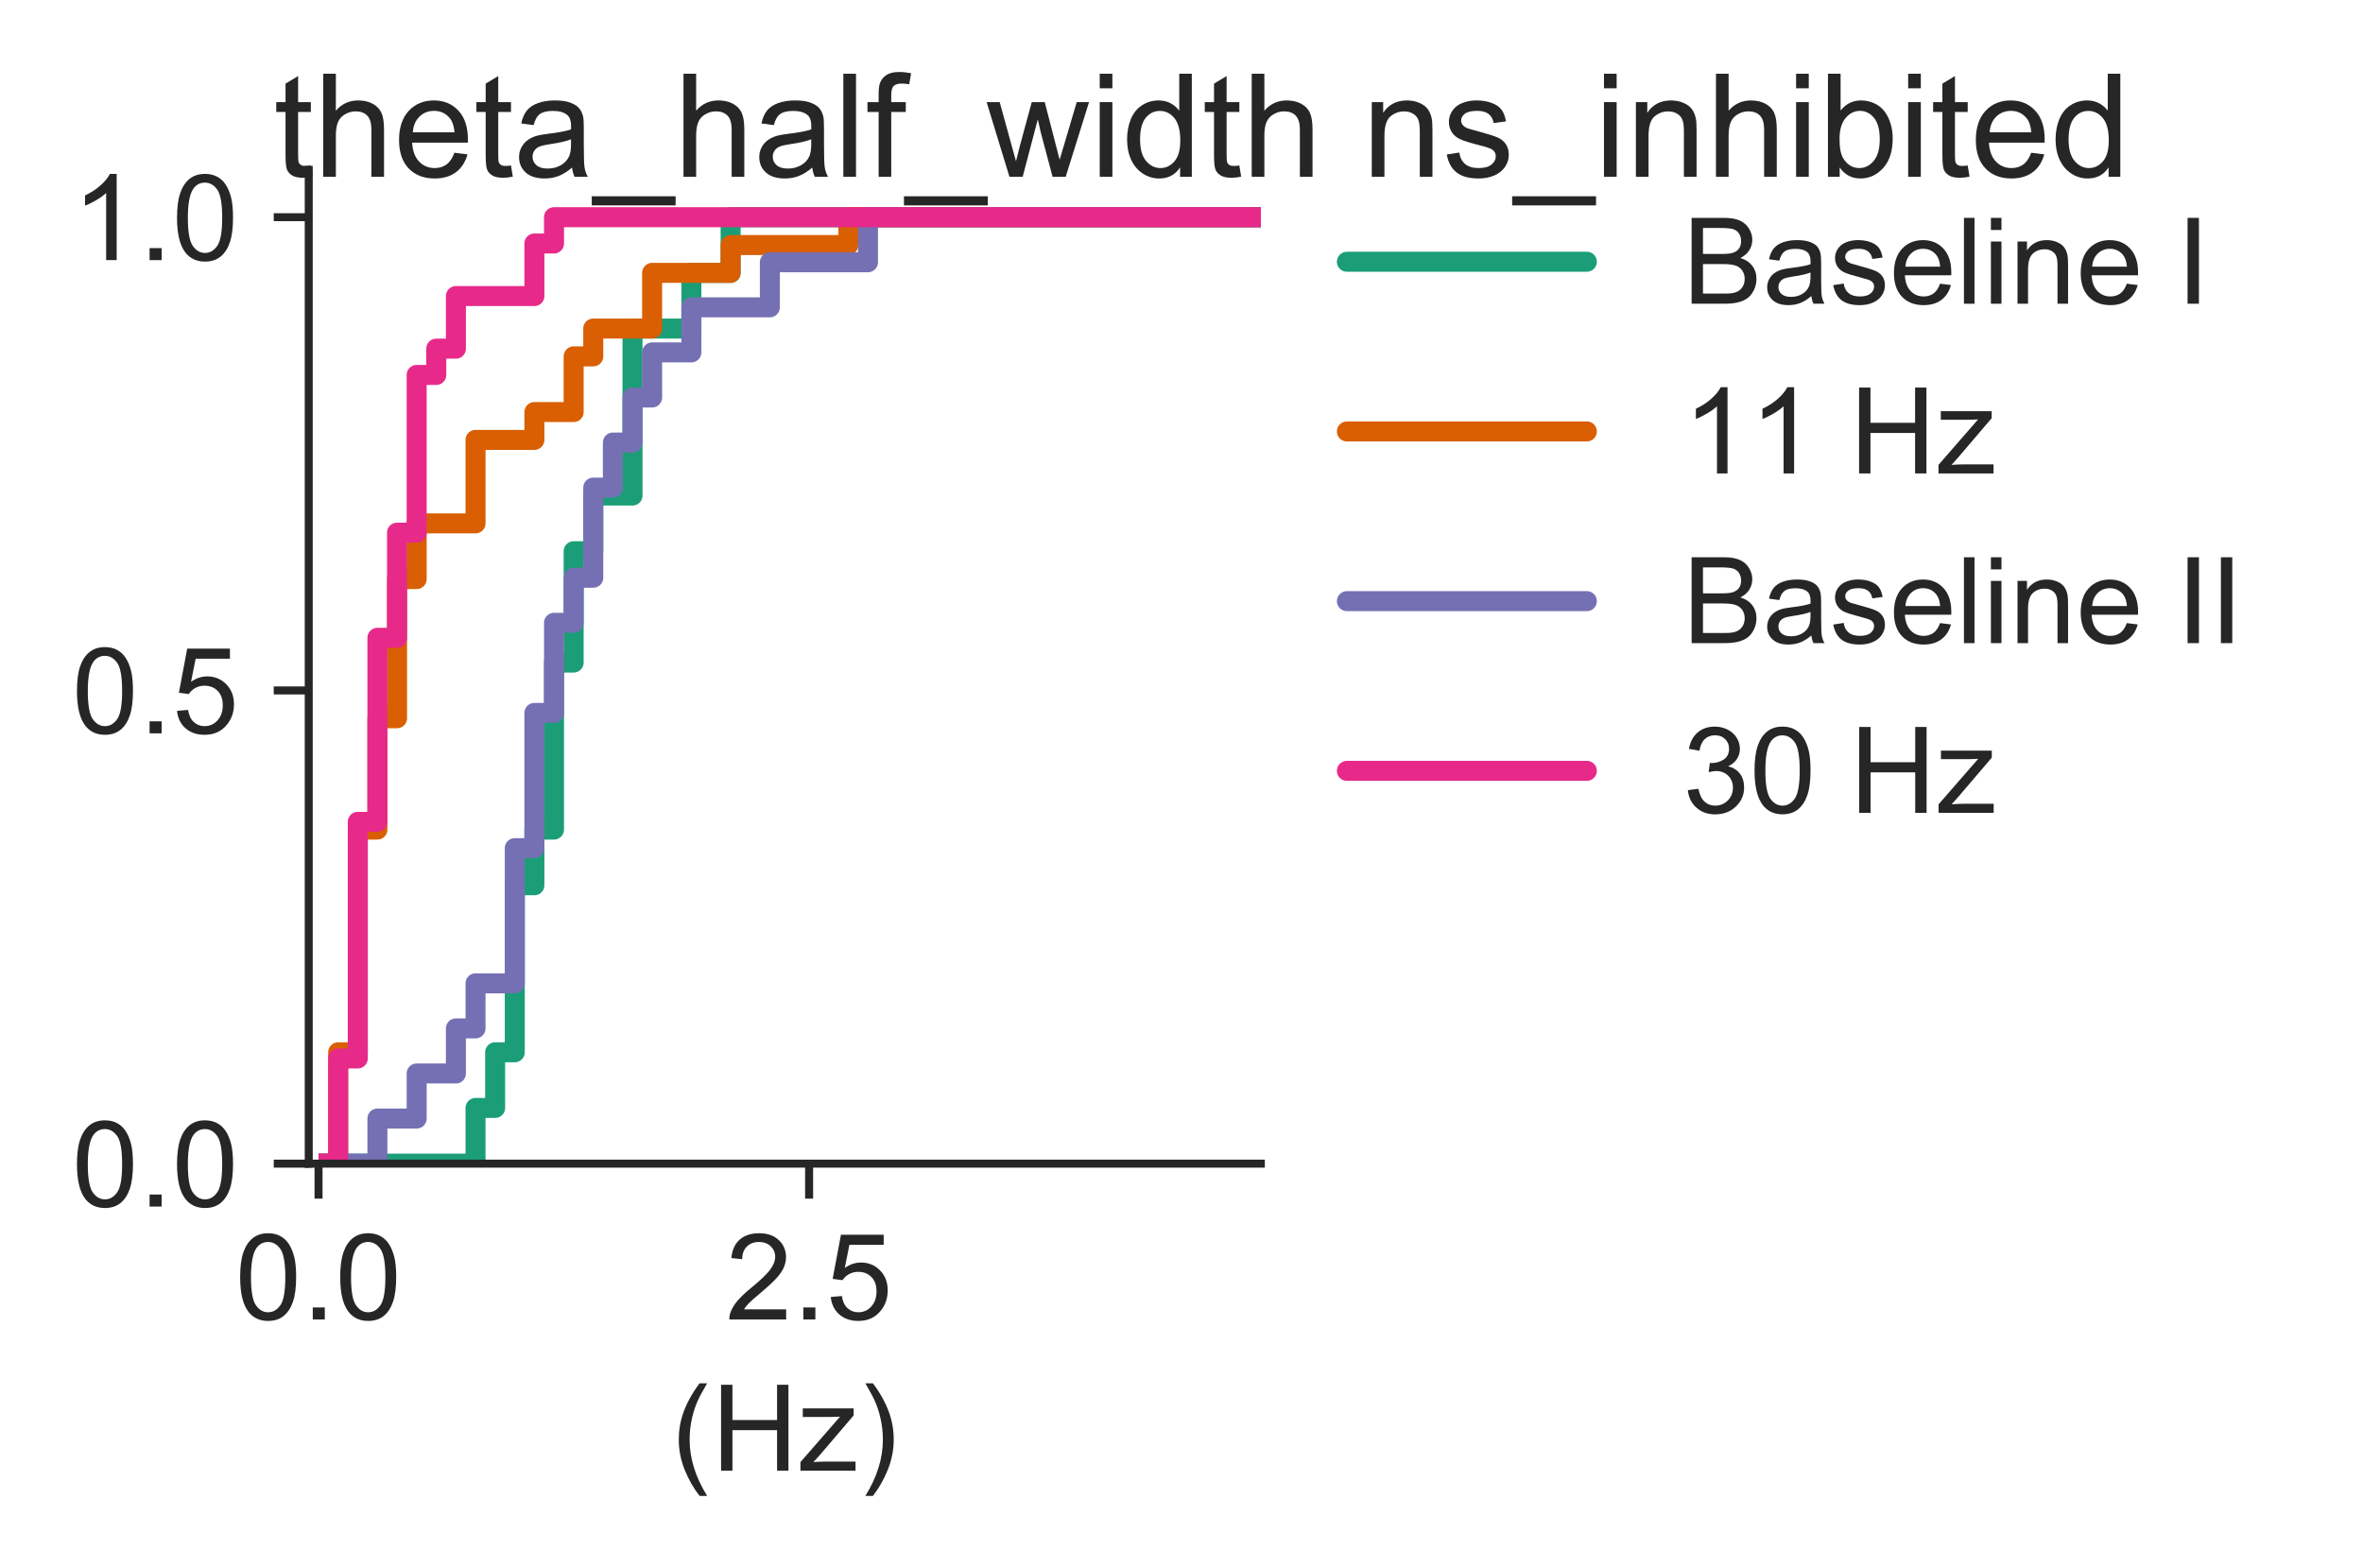 <?xml version="1.0" encoding="utf-8" standalone="no"?>
<!DOCTYPE svg PUBLIC "-//W3C//DTD SVG 1.1//EN"
  "http://www.w3.org/Graphics/SVG/1.1/DTD/svg11.dtd">
<!-- Created with matplotlib (https://matplotlib.org/) -->
<svg height="156.828pt" version="1.1" viewBox="0 0 236.348 156.828" width="236.348pt" xmlns="http://www.w3.org/2000/svg" xmlns:xlink="http://www.w3.org/1999/xlink">
 <defs>
  <style type="text/css">
*{stroke-linecap:butt;stroke-linejoin:round;}
  </style>
 </defs>
 <g id="figure_1">
  <g id="patch_1">
   <path d="M 0 156.828 
L 236.348 156.828 
L 236.348 0 
L 0 0 
z
" style="fill:none;"/>
  </g>
  <g id="axes_1">
   <g id="patch_2">
    <path d="M 30.88 116.392 
L 126.108 116.392 
L 126.108 16.992 
L 30.88 16.992 
z
" style="fill:none;"/>
   </g>
   <g id="matplotlib.axis_1">
    <g id="xtick_1">
     <g id="line2d_1">
      <defs>
       <path d="M 0 0 
L 0 3.5 
" id="m406377a946" style="stroke:#262626;stroke-width:0.8;"/>
      </defs>
      <g>
       <use style="fill:#262626;stroke:#262626;stroke-width:0.8;" x="31.861" xlink:href="#m406377a946" y="116.392"/>
      </g>
     </g>
     <g id="text_1">
      <!-- 0.0 -->
      <defs>
       <path d="M 4.156 35.297 
Q 4.156 48 6.766 55.734 
Q 9.375 63.484 14.516 67.672 
Q 19.672 71.875 27.484 71.875 
Q 33.25 71.875 37.594 69.547 
Q 41.938 67.234 44.766 62.859 
Q 47.609 58.5 49.219 52.219 
Q 50.828 45.953 50.828 35.297 
Q 50.828 22.703 48.234 14.969 
Q 45.656 7.234 40.5 3 
Q 35.359 -1.219 27.484 -1.219 
Q 17.141 -1.219 11.234 6.203 
Q 4.156 15.141 4.156 35.297 
z
M 13.188 35.297 
Q 13.188 17.672 17.312 11.828 
Q 21.438 6 27.484 6 
Q 33.547 6 37.672 11.859 
Q 41.797 17.719 41.797 35.297 
Q 41.797 52.984 37.672 58.781 
Q 33.547 64.594 27.391 64.594 
Q 21.344 64.594 17.719 59.469 
Q 13.188 52.938 13.188 35.297 
z
" id="ArialMT-48"/>
       <path d="M 9.078 0 
L 9.078 10.016 
L 19.094 10.016 
L 19.094 0 
z
" id="ArialMT-46"/>
      </defs>
      <g style="fill:#262626;" transform="translate(23.521 131.981)scale(0.12 -0.12)">
       <use xlink:href="#ArialMT-48"/>
       <use x="55.615" xlink:href="#ArialMT-46"/>
       <use x="83.398" xlink:href="#ArialMT-48"/>
      </g>
     </g>
    </g>
    <g id="xtick_2">
     <g id="line2d_2">
      <g>
       <use style="fill:#262626;stroke:#262626;stroke-width:0.8;" x="80.928" xlink:href="#m406377a946" y="116.392"/>
      </g>
     </g>
     <g id="text_2">
      <!-- 2.5 -->
      <defs>
       <path d="M 50.344 8.453 
L 50.344 0 
L 3.031 0 
Q 2.938 3.172 4.047 6.109 
Q 5.859 10.938 9.828 15.625 
Q 13.812 20.312 21.344 26.469 
Q 33.016 36.031 37.109 41.625 
Q 41.219 47.219 41.219 52.203 
Q 41.219 57.422 37.469 61 
Q 33.734 64.594 27.734 64.594 
Q 21.391 64.594 17.578 60.781 
Q 13.766 56.984 13.719 50.25 
L 4.688 51.172 
Q 5.609 61.281 11.656 66.578 
Q 17.719 71.875 27.938 71.875 
Q 38.234 71.875 44.234 66.156 
Q 50.25 60.453 50.25 52 
Q 50.25 47.703 48.484 43.547 
Q 46.734 39.406 42.656 34.812 
Q 38.578 30.219 29.109 22.219 
Q 21.188 15.578 18.938 13.203 
Q 16.703 10.844 15.234 8.453 
z
" id="ArialMT-50"/>
       <path d="M 4.156 18.75 
L 13.375 19.531 
Q 14.406 12.797 18.141 9.391 
Q 21.875 6 27.156 6 
Q 33.5 6 37.891 10.781 
Q 42.281 15.578 42.281 23.484 
Q 42.281 31 38.062 35.344 
Q 33.844 39.703 27 39.703 
Q 22.75 39.703 19.328 37.766 
Q 15.922 35.844 13.969 32.766 
L 5.719 33.844 
L 12.641 70.609 
L 48.25 70.609 
L 48.25 62.203 
L 19.672 62.203 
L 15.828 42.969 
Q 22.266 47.469 29.344 47.469 
Q 38.719 47.469 45.156 40.969 
Q 51.609 34.469 51.609 24.266 
Q 51.609 14.547 45.953 7.469 
Q 39.062 -1.219 27.156 -1.219 
Q 17.391 -1.219 11.203 4.25 
Q 5.031 9.719 4.156 18.75 
z
" id="ArialMT-53"/>
      </defs>
      <g style="fill:#262626;" transform="translate(72.588 131.981)scale(0.12 -0.12)">
       <use xlink:href="#ArialMT-50"/>
       <use x="55.615" xlink:href="#ArialMT-46"/>
       <use x="83.398" xlink:href="#ArialMT-53"/>
      </g>
     </g>
    </g>
    <g id="text_3">
     <!-- (Hz) -->
     <defs>
      <path d="M 23.391 -21.047 
Q 16.109 -11.859 11.078 0.438 
Q 6.062 12.75 6.062 25.922 
Q 6.062 37.547 9.812 48.188 
Q 14.203 60.547 23.391 72.797 
L 29.688 72.797 
Q 23.781 62.641 21.875 58.297 
Q 18.891 51.562 17.188 44.234 
Q 15.094 35.109 15.094 25.875 
Q 15.094 2.391 29.688 -21.047 
z
" id="ArialMT-40"/>
      <path d="M 8.016 0 
L 8.016 71.578 
L 17.484 71.578 
L 17.484 42.188 
L 54.688 42.188 
L 54.688 71.578 
L 64.156 71.578 
L 64.156 0 
L 54.688 0 
L 54.688 33.734 
L 17.484 33.734 
L 17.484 0 
z
" id="ArialMT-72"/>
      <path d="M 1.953 0 
L 1.953 7.125 
L 34.969 45.016 
Q 29.344 44.734 25.047 44.734 
L 3.906 44.734 
L 3.906 51.859 
L 46.297 51.859 
L 46.297 46.047 
L 18.219 13.141 
L 12.797 7.125 
Q 18.703 7.562 23.875 7.562 
L 47.859 7.562 
L 47.859 0 
z
" id="ArialMT-122"/>
      <path d="M 12.359 -21.047 
L 6.062 -21.047 
Q 20.656 2.391 20.656 25.875 
Q 20.656 35.062 18.562 44.094 
Q 16.891 51.422 13.922 58.156 
Q 12.016 62.547 6.062 72.797 
L 12.359 72.797 
Q 21.531 60.547 25.922 48.188 
Q 29.688 37.547 29.688 25.922 
Q 29.688 12.75 24.625 0.438 
Q 19.578 -11.859 12.359 -21.047 
z
" id="ArialMT-41"/>
     </defs>
     <g style="fill:#262626;" transform="translate(67.165 147.102)scale(0.12 -0.12)">
      <use xlink:href="#ArialMT-40"/>
      <use x="33.301" xlink:href="#ArialMT-72"/>
      <use x="105.518" xlink:href="#ArialMT-122"/>
      <use x="155.518" xlink:href="#ArialMT-41"/>
     </g>
    </g>
   </g>
   <g id="matplotlib.axis_2">
    <g id="ytick_1">
     <g id="line2d_3">
      <defs>
       <path d="M 0 0 
L -3.5 0 
" id="med14b9c494" style="stroke:#262626;stroke-width:0.8;"/>
      </defs>
      <g>
       <use style="fill:#262626;stroke:#262626;stroke-width:0.8;" x="30.88" xlink:href="#med14b9c494" y="116.392"/>
      </g>
     </g>
     <g id="text_4">
      <!-- 0.0 -->
      <g style="fill:#262626;" transform="translate(7.2 120.687)scale(0.12 -0.12)">
       <use xlink:href="#ArialMT-48"/>
       <use x="55.615" xlink:href="#ArialMT-46"/>
       <use x="83.398" xlink:href="#ArialMT-48"/>
      </g>
     </g>
    </g>
    <g id="ytick_2">
     <g id="line2d_4">
      <g>
       <use style="fill:#262626;stroke:#262626;stroke-width:0.8;" x="30.88" xlink:href="#med14b9c494" y="69.059"/>
      </g>
     </g>
     <g id="text_5">
      <!-- 0.5 -->
      <g style="fill:#262626;" transform="translate(7.2 73.353)scale(0.12 -0.12)">
       <use xlink:href="#ArialMT-48"/>
       <use x="55.615" xlink:href="#ArialMT-46"/>
       <use x="83.398" xlink:href="#ArialMT-53"/>
      </g>
     </g>
    </g>
    <g id="ytick_3">
     <g id="line2d_5">
      <g>
       <use style="fill:#262626;stroke:#262626;stroke-width:0.8;" x="30.88" xlink:href="#med14b9c494" y="21.725"/>
      </g>
     </g>
     <g id="text_6">
      <!-- 1.0 -->
      <defs>
       <path d="M 37.25 0 
L 28.469 0 
L 28.469 56 
Q 25.297 52.984 20.141 49.953 
Q 14.984 46.922 10.891 45.406 
L 10.891 53.906 
Q 18.266 57.375 23.781 62.297 
Q 29.297 67.234 31.594 71.875 
L 37.25 71.875 
z
" id="ArialMT-49"/>
      </defs>
      <g style="fill:#262626;" transform="translate(7.2 26.02)scale(0.12 -0.12)">
       <use xlink:href="#ArialMT-49"/>
       <use x="55.615" xlink:href="#ArialMT-46"/>
       <use x="83.398" xlink:href="#ArialMT-48"/>
      </g>
     </g>
    </g>
   </g>
   <g id="patch_3">
    <path clip-path="url(#p6ed49f1008)" d="M 31.861 116.392 
L 31.861 116.392 
L 33.824 116.392 
L 33.824 116.392 
L 35.787 116.392 
L 35.787 116.392 
L 37.749 116.392 
L 37.749 116.392 
L 39.712 116.392 
L 39.712 116.392 
L 41.675 116.392 
L 41.675 116.392 
L 43.637 116.392 
L 43.637 116.392 
L 45.6 116.392 
L 45.6 116.392 
L 47.563 116.392 
L 47.563 110.823 
L 49.525 110.823 
L 49.525 105.255 
L 51.488 105.255 
L 51.488 88.549 
L 53.451 88.549 
L 53.451 82.98 
L 55.413 82.98 
L 55.413 66.274 
L 57.376 66.274 
L 57.376 55.137 
L 59.338 55.137 
L 59.338 49.568 
L 61.301 49.568 
L 61.301 49.568 
L 63.264 49.568 
L 63.264 32.863 
L 65.226 32.863 
L 65.226 32.863 
L 67.189 32.863 
L 67.189 32.863 
L 69.152 32.863 
L 69.152 27.294 
L 71.114 27.294 
L 71.114 27.294 
L 73.077 27.294 
L 73.077 21.725 
L 75.04 21.725 
L 75.04 21.725 
L 77.002 21.725 
L 77.002 21.725 
L 78.965 21.725 
L 78.965 21.725 
L 80.928 21.725 
L 80.928 21.725 
L 82.89 21.725 
L 82.89 21.725 
L 84.853 21.725 
L 84.853 21.725 
L 86.816 21.725 
L 86.816 21.725 
L 88.778 21.725 
L 88.778 21.725 
L 90.741 21.725 
L 90.741 21.725 
L 92.704 21.725 
L 92.704 21.725 
L 94.666 21.725 
L 94.666 21.725 
L 96.629 21.725 
L 96.629 21.725 
L 98.592 21.725 
L 98.592 21.725 
L 100.554 21.725 
L 100.554 21.725 
L 102.517 21.725 
L 102.517 21.725 
L 104.48 21.725 
L 104.48 21.725 
L 106.442 21.725 
L 106.442 21.725 
L 108.405 21.725 
L 108.405 21.725 
L 110.368 21.725 
L 110.368 21.725 
L 112.33 21.725 
L 112.33 21.725 
L 114.293 21.725 
L 114.293 21.725 
L 116.255 21.725 
L 116.255 21.725 
L 118.218 21.725 
L 118.218 21.725 
L 120.181 21.725 
L 120.181 21.725 
L 122.143 21.725 
L 122.143 21.725 
L 124.106 21.725 
L 124.106 21.725 
L 126.069 21.725 
L 126.069 21.725 
L 128.031 21.725 
L 128.031 116.392 
" style="fill:none;stroke:#1b9e77;stroke-linejoin:miter;stroke-width:2;"/>
   </g>
   <g id="patch_4">
    <path clip-path="url(#p6ed49f1008)" d="M 31.861 116.392 
L 31.861 116.392 
L 33.824 116.392 
L 33.824 105.255 
L 35.787 105.255 
L 35.787 82.98 
L 37.749 82.98 
L 37.749 71.843 
L 39.712 71.843 
L 39.712 57.921 
L 41.675 57.921 
L 41.675 52.353 
L 43.637 52.353 
L 43.637 52.353 
L 45.6 52.353 
L 45.6 52.353 
L 47.563 52.353 
L 47.563 44 
L 49.525 44 
L 49.525 44 
L 51.488 44 
L 51.488 44 
L 53.451 44 
L 53.451 41.216 
L 55.413 41.216 
L 55.413 41.216 
L 57.376 41.216 
L 57.376 35.647 
L 59.338 35.647 
L 59.338 32.863 
L 61.301 32.863 
L 61.301 32.863 
L 63.264 32.863 
L 63.264 32.863 
L 65.226 32.863 
L 65.226 27.294 
L 67.189 27.294 
L 67.189 27.294 
L 69.152 27.294 
L 69.152 27.294 
L 71.114 27.294 
L 71.114 27.294 
L 73.077 27.294 
L 73.077 24.51 
L 75.04 24.51 
L 75.04 24.51 
L 77.002 24.51 
L 77.002 24.51 
L 78.965 24.51 
L 78.965 24.51 
L 80.928 24.51 
L 80.928 24.51 
L 82.89 24.51 
L 82.89 24.51 
L 84.853 24.51 
L 84.853 21.725 
L 86.816 21.725 
L 86.816 21.725 
L 88.778 21.725 
L 88.778 21.725 
L 90.741 21.725 
L 90.741 21.725 
L 92.704 21.725 
L 92.704 21.725 
L 94.666 21.725 
L 94.666 21.725 
L 96.629 21.725 
L 96.629 21.725 
L 98.592 21.725 
L 98.592 21.725 
L 100.554 21.725 
L 100.554 21.725 
L 102.517 21.725 
L 102.517 21.725 
L 104.48 21.725 
L 104.48 21.725 
L 106.442 21.725 
L 106.442 21.725 
L 108.405 21.725 
L 108.405 21.725 
L 110.368 21.725 
L 110.368 21.725 
L 112.33 21.725 
L 112.33 21.725 
L 114.293 21.725 
L 114.293 21.725 
L 116.255 21.725 
L 116.255 21.725 
L 118.218 21.725 
L 118.218 21.725 
L 120.181 21.725 
L 120.181 21.725 
L 122.143 21.725 
L 122.143 21.725 
L 124.106 21.725 
L 124.106 21.725 
L 126.069 21.725 
L 126.069 21.725 
L 128.031 21.725 
L 128.031 116.392 
" style="fill:none;stroke:#d95f02;stroke-linejoin:miter;stroke-width:2;"/>
   </g>
   <g id="patch_5">
    <path clip-path="url(#p6ed49f1008)" d="M 31.861 116.392 
L 31.861 116.392 
L 33.824 116.392 
L 33.824 116.392 
L 35.787 116.392 
L 35.787 116.392 
L 37.749 116.392 
L 37.749 111.884 
L 39.712 111.884 
L 39.712 111.884 
L 41.675 111.884 
L 41.675 107.376 
L 43.637 107.376 
L 43.637 107.376 
L 45.6 107.376 
L 45.6 102.868 
L 47.563 102.868 
L 47.563 98.36 
L 49.525 98.36 
L 49.525 98.36 
L 51.488 98.36 
L 51.488 84.836 
L 53.451 84.836 
L 53.451 71.313 
L 55.413 71.313 
L 55.413 62.297 
L 57.376 62.297 
L 57.376 57.789 
L 59.338 57.789 
L 59.338 48.773 
L 61.301 48.773 
L 61.301 44.265 
L 63.264 44.265 
L 63.264 39.757 
L 65.226 39.757 
L 65.226 35.249 
L 67.189 35.249 
L 67.189 35.249 
L 69.152 35.249 
L 69.152 30.741 
L 71.114 30.741 
L 71.114 30.741 
L 73.077 30.741 
L 73.077 30.741 
L 75.04 30.741 
L 75.04 30.741 
L 77.002 30.741 
L 77.002 26.233 
L 78.965 26.233 
L 78.965 26.233 
L 80.928 26.233 
L 80.928 26.233 
L 82.89 26.233 
L 82.89 26.233 
L 84.853 26.233 
L 84.853 26.233 
L 86.816 26.233 
L 86.816 21.725 
L 88.778 21.725 
L 88.778 21.725 
L 90.741 21.725 
L 90.741 21.725 
L 92.704 21.725 
L 92.704 21.725 
L 94.666 21.725 
L 94.666 21.725 
L 96.629 21.725 
L 96.629 21.725 
L 98.592 21.725 
L 98.592 21.725 
L 100.554 21.725 
L 100.554 21.725 
L 102.517 21.725 
L 102.517 21.725 
L 104.48 21.725 
L 104.48 21.725 
L 106.442 21.725 
L 106.442 21.725 
L 108.405 21.725 
L 108.405 21.725 
L 110.368 21.725 
L 110.368 21.725 
L 112.33 21.725 
L 112.33 21.725 
L 114.293 21.725 
L 114.293 21.725 
L 116.255 21.725 
L 116.255 21.725 
L 118.218 21.725 
L 118.218 21.725 
L 120.181 21.725 
L 120.181 21.725 
L 122.143 21.725 
L 122.143 21.725 
L 124.106 21.725 
L 124.106 21.725 
L 126.069 21.725 
L 126.069 21.725 
L 128.031 21.725 
L 128.031 116.392 
" style="fill:none;stroke:#7570b3;stroke-linejoin:miter;stroke-width:2;"/>
   </g>
   <g id="patch_6">
    <path clip-path="url(#p6ed49f1008)" d="M 31.861 116.392 
L 31.861 116.392 
L 33.824 116.392 
L 33.824 105.873 
L 35.787 105.873 
L 35.787 82.207 
L 37.749 82.207 
L 37.749 63.799 
L 39.712 63.799 
L 39.712 53.281 
L 41.675 53.281 
L 41.675 37.503 
L 43.637 37.503 
L 43.637 34.873 
L 45.6 34.873 
L 45.6 29.614 
L 47.563 29.614 
L 47.563 29.614 
L 49.525 29.614 
L 49.525 29.614 
L 51.488 29.614 
L 51.488 29.614 
L 53.451 29.614 
L 53.451 24.355 
L 55.413 24.355 
L 55.413 21.725 
L 57.376 21.725 
L 57.376 21.725 
L 59.338 21.725 
L 59.338 21.725 
L 61.301 21.725 
L 61.301 21.725 
L 63.264 21.725 
L 63.264 21.725 
L 65.226 21.725 
L 65.226 21.725 
L 67.189 21.725 
L 67.189 21.725 
L 69.152 21.725 
L 69.152 21.725 
L 71.114 21.725 
L 71.114 21.725 
L 73.077 21.725 
L 73.077 21.725 
L 75.04 21.725 
L 75.04 21.725 
L 77.002 21.725 
L 77.002 21.725 
L 78.965 21.725 
L 78.965 21.725 
L 80.928 21.725 
L 80.928 21.725 
L 82.89 21.725 
L 82.89 21.725 
L 84.853 21.725 
L 84.853 21.725 
L 86.816 21.725 
L 86.816 21.725 
L 88.778 21.725 
L 88.778 21.725 
L 90.741 21.725 
L 90.741 21.725 
L 92.704 21.725 
L 92.704 21.725 
L 94.666 21.725 
L 94.666 21.725 
L 96.629 21.725 
L 96.629 21.725 
L 98.592 21.725 
L 98.592 21.725 
L 100.554 21.725 
L 100.554 21.725 
L 102.517 21.725 
L 102.517 21.725 
L 104.48 21.725 
L 104.48 21.725 
L 106.442 21.725 
L 106.442 21.725 
L 108.405 21.725 
L 108.405 21.725 
L 110.368 21.725 
L 110.368 21.725 
L 112.33 21.725 
L 112.33 21.725 
L 114.293 21.725 
L 114.293 21.725 
L 116.255 21.725 
L 116.255 21.725 
L 118.218 21.725 
L 118.218 21.725 
L 120.181 21.725 
L 120.181 21.725 
L 122.143 21.725 
L 122.143 21.725 
L 124.106 21.725 
L 124.106 21.725 
L 126.069 21.725 
L 126.069 21.725 
L 128.031 21.725 
L 128.031 116.392 
" style="fill:none;stroke:#e7298a;stroke-linejoin:miter;stroke-width:2;"/>
   </g>
   <g id="patch_7">
    <path d="M 30.88 116.392 
L 30.88 16.992 
" style="fill:none;stroke:#262626;stroke-linecap:square;stroke-linejoin:miter;stroke-width:0.8;"/>
   </g>
   <g id="patch_8">
    <path d="M 30.88 116.392 
L 126.108 116.392 
" style="fill:none;stroke:#262626;stroke-linecap:square;stroke-linejoin:miter;stroke-width:0.8;"/>
   </g>
   <g id="legend_1">
    <g id="line2d_6">
     <path d="M 134.717 26.181 
L 158.717 26.181 
" style="fill:none;stroke:#1b9e77;stroke-linecap:round;stroke-width:2;"/>
    </g>
    <g id="line2d_7"/>
    <g id="text_7">
     <!-- Baseline I -->
     <defs>
      <path d="M 7.328 0 
L 7.328 71.578 
L 34.188 71.578 
Q 42.391 71.578 47.344 69.406 
Q 52.297 67.234 55.094 62.719 
Q 57.906 58.203 57.906 53.266 
Q 57.906 48.688 55.422 44.625 
Q 52.938 40.578 47.906 38.094 
Q 54.391 36.188 57.875 31.594 
Q 61.375 27 61.375 20.75 
Q 61.375 15.719 59.25 11.391 
Q 57.125 7.078 54 4.734 
Q 50.875 2.391 46.156 1.188 
Q 41.453 0 34.625 0 
z
M 16.797 41.5 
L 32.281 41.5 
Q 38.578 41.5 41.312 42.328 
Q 44.922 43.406 46.75 45.891 
Q 48.578 48.391 48.578 52.156 
Q 48.578 55.719 46.875 58.422 
Q 45.172 61.141 41.984 62.141 
Q 38.812 63.141 31.109 63.141 
L 16.797 63.141 
z
M 16.797 8.453 
L 34.625 8.453 
Q 39.203 8.453 41.062 8.797 
Q 44.344 9.375 46.531 10.734 
Q 48.734 12.109 50.141 14.719 
Q 51.562 17.328 51.562 20.75 
Q 51.562 24.75 49.516 27.703 
Q 47.469 30.672 43.828 31.859 
Q 40.188 33.062 33.344 33.062 
L 16.797 33.062 
z
" id="ArialMT-66"/>
      <path d="M 40.438 6.391 
Q 35.547 2.25 31.031 0.531 
Q 26.516 -1.172 21.344 -1.172 
Q 12.797 -1.172 8.203 3 
Q 3.609 7.172 3.609 13.672 
Q 3.609 17.484 5.344 20.625 
Q 7.078 23.781 9.891 25.688 
Q 12.703 27.594 16.219 28.562 
Q 18.797 29.25 24.031 29.891 
Q 34.672 31.156 39.703 32.906 
Q 39.75 34.719 39.75 35.203 
Q 39.75 40.578 37.25 42.781 
Q 33.891 45.75 27.25 45.75 
Q 21.047 45.75 18.094 43.578 
Q 15.141 41.406 13.719 35.891 
L 5.125 37.062 
Q 6.297 42.578 8.984 45.969 
Q 11.672 49.359 16.75 51.188 
Q 21.828 53.031 28.516 53.031 
Q 35.156 53.031 39.297 51.469 
Q 43.453 49.906 45.406 47.531 
Q 47.359 45.172 48.141 41.547 
Q 48.578 39.312 48.578 33.453 
L 48.578 21.734 
Q 48.578 9.469 49.141 6.219 
Q 49.703 2.984 51.375 0 
L 42.188 0 
Q 40.828 2.734 40.438 6.391 
z
M 39.703 26.031 
Q 34.906 24.078 25.344 22.703 
Q 19.922 21.922 17.672 20.938 
Q 15.438 19.969 14.203 18.094 
Q 12.984 16.219 12.984 13.922 
Q 12.984 10.406 15.641 8.062 
Q 18.312 5.719 23.438 5.719 
Q 28.516 5.719 32.469 7.938 
Q 36.422 10.156 38.281 14.016 
Q 39.703 17 39.703 22.797 
z
" id="ArialMT-97"/>
      <path d="M 3.078 15.484 
L 11.766 16.844 
Q 12.5 11.625 15.844 8.844 
Q 19.188 6.062 25.203 6.062 
Q 31.25 6.062 34.172 8.516 
Q 37.109 10.984 37.109 14.312 
Q 37.109 17.281 34.516 19 
Q 32.719 20.172 25.531 21.969 
Q 15.875 24.422 12.141 26.203 
Q 8.406 27.984 6.469 31.125 
Q 4.547 34.281 4.547 38.094 
Q 4.547 41.547 6.125 44.5 
Q 7.719 47.469 10.453 49.422 
Q 12.5 50.922 16.031 51.969 
Q 19.578 53.031 23.641 53.031 
Q 29.734 53.031 34.344 51.266 
Q 38.969 49.516 41.156 46.5 
Q 43.359 43.5 44.188 38.484 
L 35.594 37.312 
Q 35.016 41.312 32.203 43.547 
Q 29.391 45.797 24.266 45.797 
Q 18.219 45.797 15.625 43.797 
Q 13.031 41.797 13.031 39.109 
Q 13.031 37.406 14.109 36.031 
Q 15.188 34.625 17.484 33.688 
Q 18.797 33.203 25.25 31.453 
Q 34.578 28.953 38.25 27.359 
Q 41.938 25.781 44.031 22.75 
Q 46.141 19.734 46.141 15.234 
Q 46.141 10.844 43.578 6.953 
Q 41.016 3.078 36.172 0.953 
Q 31.344 -1.172 25.25 -1.172 
Q 15.141 -1.172 9.844 3.031 
Q 4.547 7.234 3.078 15.484 
z
" id="ArialMT-115"/>
      <path d="M 42.094 16.703 
L 51.172 15.578 
Q 49.031 7.625 43.219 3.219 
Q 37.406 -1.172 28.375 -1.172 
Q 17 -1.172 10.328 5.828 
Q 3.656 12.844 3.656 25.484 
Q 3.656 38.578 10.391 45.797 
Q 17.141 53.031 27.875 53.031 
Q 38.281 53.031 44.875 45.953 
Q 51.469 38.875 51.469 26.031 
Q 51.469 25.25 51.422 23.688 
L 12.75 23.688 
Q 13.234 15.141 17.578 10.594 
Q 21.922 6.062 28.422 6.062 
Q 33.25 6.062 36.672 8.594 
Q 40.094 11.141 42.094 16.703 
z
M 13.234 30.906 
L 42.188 30.906 
Q 41.609 37.453 38.875 40.719 
Q 34.672 45.797 27.984 45.797 
Q 21.922 45.797 17.797 41.75 
Q 13.672 37.703 13.234 30.906 
z
" id="ArialMT-101"/>
      <path d="M 6.391 0 
L 6.391 71.578 
L 15.188 71.578 
L 15.188 0 
z
" id="ArialMT-108"/>
      <path d="M 6.641 61.469 
L 6.641 71.578 
L 15.438 71.578 
L 15.438 61.469 
z
M 6.641 0 
L 6.641 51.859 
L 15.438 51.859 
L 15.438 0 
z
" id="ArialMT-105"/>
      <path d="M 6.594 0 
L 6.594 51.859 
L 14.5 51.859 
L 14.5 44.484 
Q 20.219 53.031 31 53.031 
Q 35.688 53.031 39.625 51.344 
Q 43.562 49.656 45.516 46.922 
Q 47.469 44.188 48.25 40.438 
Q 48.734 37.984 48.734 31.891 
L 48.734 0 
L 39.938 0 
L 39.938 31.547 
Q 39.938 36.922 38.906 39.578 
Q 37.891 42.234 35.281 43.812 
Q 32.672 45.406 29.156 45.406 
Q 23.531 45.406 19.453 41.844 
Q 15.375 38.281 15.375 28.328 
L 15.375 0 
z
" id="ArialMT-110"/>
      <path id="ArialMT-32"/>
      <path d="M 9.328 0 
L 9.328 71.578 
L 18.797 71.578 
L 18.797 0 
z
" id="ArialMT-73"/>
     </defs>
     <g style="fill:#262626;" transform="translate(168.317 30.381)scale(0.12 -0.12)">
      <use xlink:href="#ArialMT-66"/>
      <use x="66.699" xlink:href="#ArialMT-97"/>
      <use x="122.314" xlink:href="#ArialMT-115"/>
      <use x="172.314" xlink:href="#ArialMT-101"/>
      <use x="227.93" xlink:href="#ArialMT-108"/>
      <use x="250.146" xlink:href="#ArialMT-105"/>
      <use x="272.363" xlink:href="#ArialMT-110"/>
      <use x="327.979" xlink:href="#ArialMT-101"/>
      <use x="383.594" xlink:href="#ArialMT-32"/>
      <use x="411.377" xlink:href="#ArialMT-73"/>
     </g>
    </g>
    <g id="line2d_8">
     <path d="M 134.717 43.156 
L 158.717 43.156 
" style="fill:none;stroke:#d95f02;stroke-linecap:round;stroke-width:2;"/>
    </g>
    <g id="line2d_9"/>
    <g id="text_8">
     <!-- 11 Hz -->
     <g style="fill:#262626;" transform="translate(168.317 47.356)scale(0.12 -0.12)">
      <use xlink:href="#ArialMT-49"/>
      <use x="55.506" xlink:href="#ArialMT-49"/>
      <use x="111.121" xlink:href="#ArialMT-32"/>
      <use x="138.904" xlink:href="#ArialMT-72"/>
      <use x="211.121" xlink:href="#ArialMT-122"/>
     </g>
    </g>
    <g id="line2d_10">
     <path d="M 134.717 60.13 
L 158.717 60.13 
" style="fill:none;stroke:#7570b3;stroke-linecap:round;stroke-width:2;"/>
    </g>
    <g id="line2d_11"/>
    <g id="text_9">
     <!-- Baseline II -->
     <g style="fill:#262626;" transform="translate(168.317 64.33)scale(0.12 -0.12)">
      <use xlink:href="#ArialMT-66"/>
      <use x="66.699" xlink:href="#ArialMT-97"/>
      <use x="122.314" xlink:href="#ArialMT-115"/>
      <use x="172.314" xlink:href="#ArialMT-101"/>
      <use x="227.93" xlink:href="#ArialMT-108"/>
      <use x="250.146" xlink:href="#ArialMT-105"/>
      <use x="272.363" xlink:href="#ArialMT-110"/>
      <use x="327.979" xlink:href="#ArialMT-101"/>
      <use x="383.594" xlink:href="#ArialMT-32"/>
      <use x="411.377" xlink:href="#ArialMT-73"/>
      <use x="439.16" xlink:href="#ArialMT-73"/>
     </g>
    </g>
    <g id="line2d_12">
     <path d="M 134.717 77.105 
L 158.717 77.105 
" style="fill:none;stroke:#e7298a;stroke-linecap:round;stroke-width:2;"/>
    </g>
    <g id="line2d_13"/>
    <g id="text_10">
     <!-- 30 Hz -->
     <defs>
      <path d="M 4.203 18.891 
L 12.984 20.062 
Q 14.5 12.594 18.141 9.297 
Q 21.781 6 27 6 
Q 33.203 6 37.469 10.297 
Q 41.75 14.594 41.75 20.953 
Q 41.75 27 37.797 30.922 
Q 33.844 34.859 27.734 34.859 
Q 25.25 34.859 21.531 33.891 
L 22.516 41.609 
Q 23.391 41.5 23.922 41.5 
Q 29.547 41.5 34.031 44.422 
Q 38.531 47.359 38.531 53.469 
Q 38.531 58.297 35.25 61.469 
Q 31.984 64.656 26.812 64.656 
Q 21.688 64.656 18.266 61.422 
Q 14.844 58.203 13.875 51.766 
L 5.078 53.328 
Q 6.688 62.156 12.391 67.016 
Q 18.109 71.875 26.609 71.875 
Q 32.469 71.875 37.391 69.359 
Q 42.328 66.844 44.938 62.5 
Q 47.562 58.156 47.562 53.266 
Q 47.562 48.641 45.062 44.828 
Q 42.578 41.016 37.703 38.766 
Q 44.047 37.312 47.562 32.688 
Q 51.078 28.078 51.078 21.141 
Q 51.078 11.766 44.234 5.25 
Q 37.406 -1.266 26.953 -1.266 
Q 17.531 -1.266 11.297 4.344 
Q 5.078 9.969 4.203 18.891 
z
" id="ArialMT-51"/>
     </defs>
     <g style="fill:#262626;" transform="translate(168.317 81.305)scale(0.12 -0.12)">
      <use xlink:href="#ArialMT-51"/>
      <use x="55.615" xlink:href="#ArialMT-48"/>
      <use x="111.23" xlink:href="#ArialMT-32"/>
      <use x="139.014" xlink:href="#ArialMT-72"/>
      <use x="211.23" xlink:href="#ArialMT-122"/>
     </g>
    </g>
   </g>
  </g>
  <g id="text_11">
   <!-- theta_half_width ns_inhibited -->
   <defs>
    <path d="M 25.781 7.859 
L 27.047 0.094 
Q 23.344 -0.688 20.406 -0.688 
Q 15.625 -0.688 12.984 0.828 
Q 10.359 2.344 9.281 4.812 
Q 8.203 7.281 8.203 15.188 
L 8.203 45.016 
L 1.766 45.016 
L 1.766 51.859 
L 8.203 51.859 
L 8.203 64.703 
L 16.938 69.969 
L 16.938 51.859 
L 25.781 51.859 
L 25.781 45.016 
L 16.938 45.016 
L 16.938 14.703 
Q 16.938 10.938 17.406 9.859 
Q 17.875 8.797 18.922 8.156 
Q 19.969 7.516 21.922 7.516 
Q 23.391 7.516 25.781 7.859 
z
" id="ArialMT-116"/>
    <path d="M 6.594 0 
L 6.594 71.578 
L 15.375 71.578 
L 15.375 45.906 
Q 21.531 53.031 30.906 53.031 
Q 36.672 53.031 40.922 50.75 
Q 45.172 48.484 47 44.484 
Q 48.828 40.484 48.828 32.859 
L 48.828 0 
L 40.047 0 
L 40.047 32.859 
Q 40.047 39.453 37.188 42.453 
Q 34.328 45.453 29.109 45.453 
Q 25.203 45.453 21.75 43.422 
Q 18.312 41.406 16.844 37.938 
Q 15.375 34.469 15.375 28.375 
L 15.375 0 
z
" id="ArialMT-104"/>
    <path d="M -1.516 -19.875 
L -1.516 -13.531 
L 56.734 -13.531 
L 56.734 -19.875 
z
" id="ArialMT-95"/>
    <path d="M 8.688 0 
L 8.688 45.016 
L 0.922 45.016 
L 0.922 51.859 
L 8.688 51.859 
L 8.688 57.375 
Q 8.688 62.594 9.625 65.141 
Q 10.891 68.562 14.078 70.672 
Q 17.281 72.797 23.047 72.797 
Q 26.766 72.797 31.25 71.922 
L 29.938 64.266 
Q 27.203 64.75 24.75 64.75 
Q 20.75 64.75 19.094 63.031 
Q 17.438 61.328 17.438 56.641 
L 17.438 51.859 
L 27.547 51.859 
L 27.547 45.016 
L 17.438 45.016 
L 17.438 0 
z
" id="ArialMT-102"/>
    <path d="M 16.156 0 
L 0.297 51.859 
L 9.375 51.859 
L 17.625 21.922 
L 20.703 10.797 
Q 20.906 11.625 23.391 21.484 
L 31.641 51.859 
L 40.672 51.859 
L 48.438 21.781 
L 51.031 11.859 
L 54 21.875 
L 62.891 51.859 
L 71.438 51.859 
L 55.219 0 
L 46.094 0 
L 37.844 31.062 
L 35.844 39.891 
L 25.344 0 
z
" id="ArialMT-119"/>
    <path d="M 40.234 0 
L 40.234 6.547 
Q 35.297 -1.172 25.734 -1.172 
Q 19.531 -1.172 14.328 2.25 
Q 9.125 5.672 6.266 11.797 
Q 3.422 17.922 3.422 25.875 
Q 3.422 33.641 6 39.969 
Q 8.594 46.297 13.766 49.656 
Q 18.953 53.031 25.344 53.031 
Q 30.031 53.031 33.688 51.047 
Q 37.359 49.078 39.656 45.906 
L 39.656 71.578 
L 48.391 71.578 
L 48.391 0 
z
M 12.453 25.875 
Q 12.453 15.922 16.641 10.984 
Q 20.844 6.062 26.562 6.062 
Q 32.328 6.062 36.344 10.766 
Q 40.375 15.484 40.375 25.141 
Q 40.375 35.797 36.266 40.766 
Q 32.172 45.75 26.172 45.75 
Q 20.312 45.75 16.375 40.969 
Q 12.453 36.188 12.453 25.875 
z
" id="ArialMT-100"/>
    <path d="M 14.703 0 
L 6.547 0 
L 6.547 71.578 
L 15.328 71.578 
L 15.328 46.047 
Q 20.906 53.031 29.547 53.031 
Q 34.328 53.031 38.594 51.094 
Q 42.875 49.172 45.625 45.672 
Q 48.391 42.188 49.953 37.25 
Q 51.516 32.328 51.516 26.703 
Q 51.516 13.375 44.922 6.094 
Q 38.328 -1.172 29.109 -1.172 
Q 19.922 -1.172 14.703 6.5 
z
M 14.594 26.312 
Q 14.594 17 17.141 12.844 
Q 21.297 6.062 28.375 6.062 
Q 34.125 6.062 38.328 11.062 
Q 42.531 16.062 42.531 25.984 
Q 42.531 36.141 38.5 40.969 
Q 34.469 45.797 28.766 45.797 
Q 23 45.797 18.797 40.797 
Q 14.594 35.797 14.594 26.312 
z
" id="ArialMT-98"/>
   </defs>
   <g style="fill:#262626;" transform="translate(27.378 17.683)scale(0.144 -0.144)">
    <use xlink:href="#ArialMT-116"/>
    <use x="27.783" xlink:href="#ArialMT-104"/>
    <use x="83.398" xlink:href="#ArialMT-101"/>
    <use x="139.014" xlink:href="#ArialMT-116"/>
    <use x="166.797" xlink:href="#ArialMT-97"/>
    <use x="222.412" xlink:href="#ArialMT-95"/>
    <use x="278.027" xlink:href="#ArialMT-104"/>
    <use x="333.643" xlink:href="#ArialMT-97"/>
    <use x="389.258" xlink:href="#ArialMT-108"/>
    <use x="411.475" xlink:href="#ArialMT-102"/>
    <use x="439.258" xlink:href="#ArialMT-95"/>
    <use x="494.873" xlink:href="#ArialMT-119"/>
    <use x="567.09" xlink:href="#ArialMT-105"/>
    <use x="589.307" xlink:href="#ArialMT-100"/>
    <use x="644.922" xlink:href="#ArialMT-116"/>
    <use x="672.705" xlink:href="#ArialMT-104"/>
    <use x="728.32" xlink:href="#ArialMT-32"/>
    <use x="756.104" xlink:href="#ArialMT-110"/>
    <use x="811.719" xlink:href="#ArialMT-115"/>
    <use x="861.719" xlink:href="#ArialMT-95"/>
    <use x="917.334" xlink:href="#ArialMT-105"/>
    <use x="939.551" xlink:href="#ArialMT-110"/>
    <use x="995.166" xlink:href="#ArialMT-104"/>
    <use x="1050.781" xlink:href="#ArialMT-105"/>
    <use x="1072.998" xlink:href="#ArialMT-98"/>
    <use x="1128.613" xlink:href="#ArialMT-105"/>
    <use x="1150.83" xlink:href="#ArialMT-116"/>
    <use x="1178.613" xlink:href="#ArialMT-101"/>
    <use x="1234.229" xlink:href="#ArialMT-100"/>
   </g>
  </g>
 </g>
 <defs>
  <clipPath id="p6ed49f1008">
   <rect height="99.4" width="95.228" x="30.88" y="16.992"/>
  </clipPath>
 </defs>
</svg>
